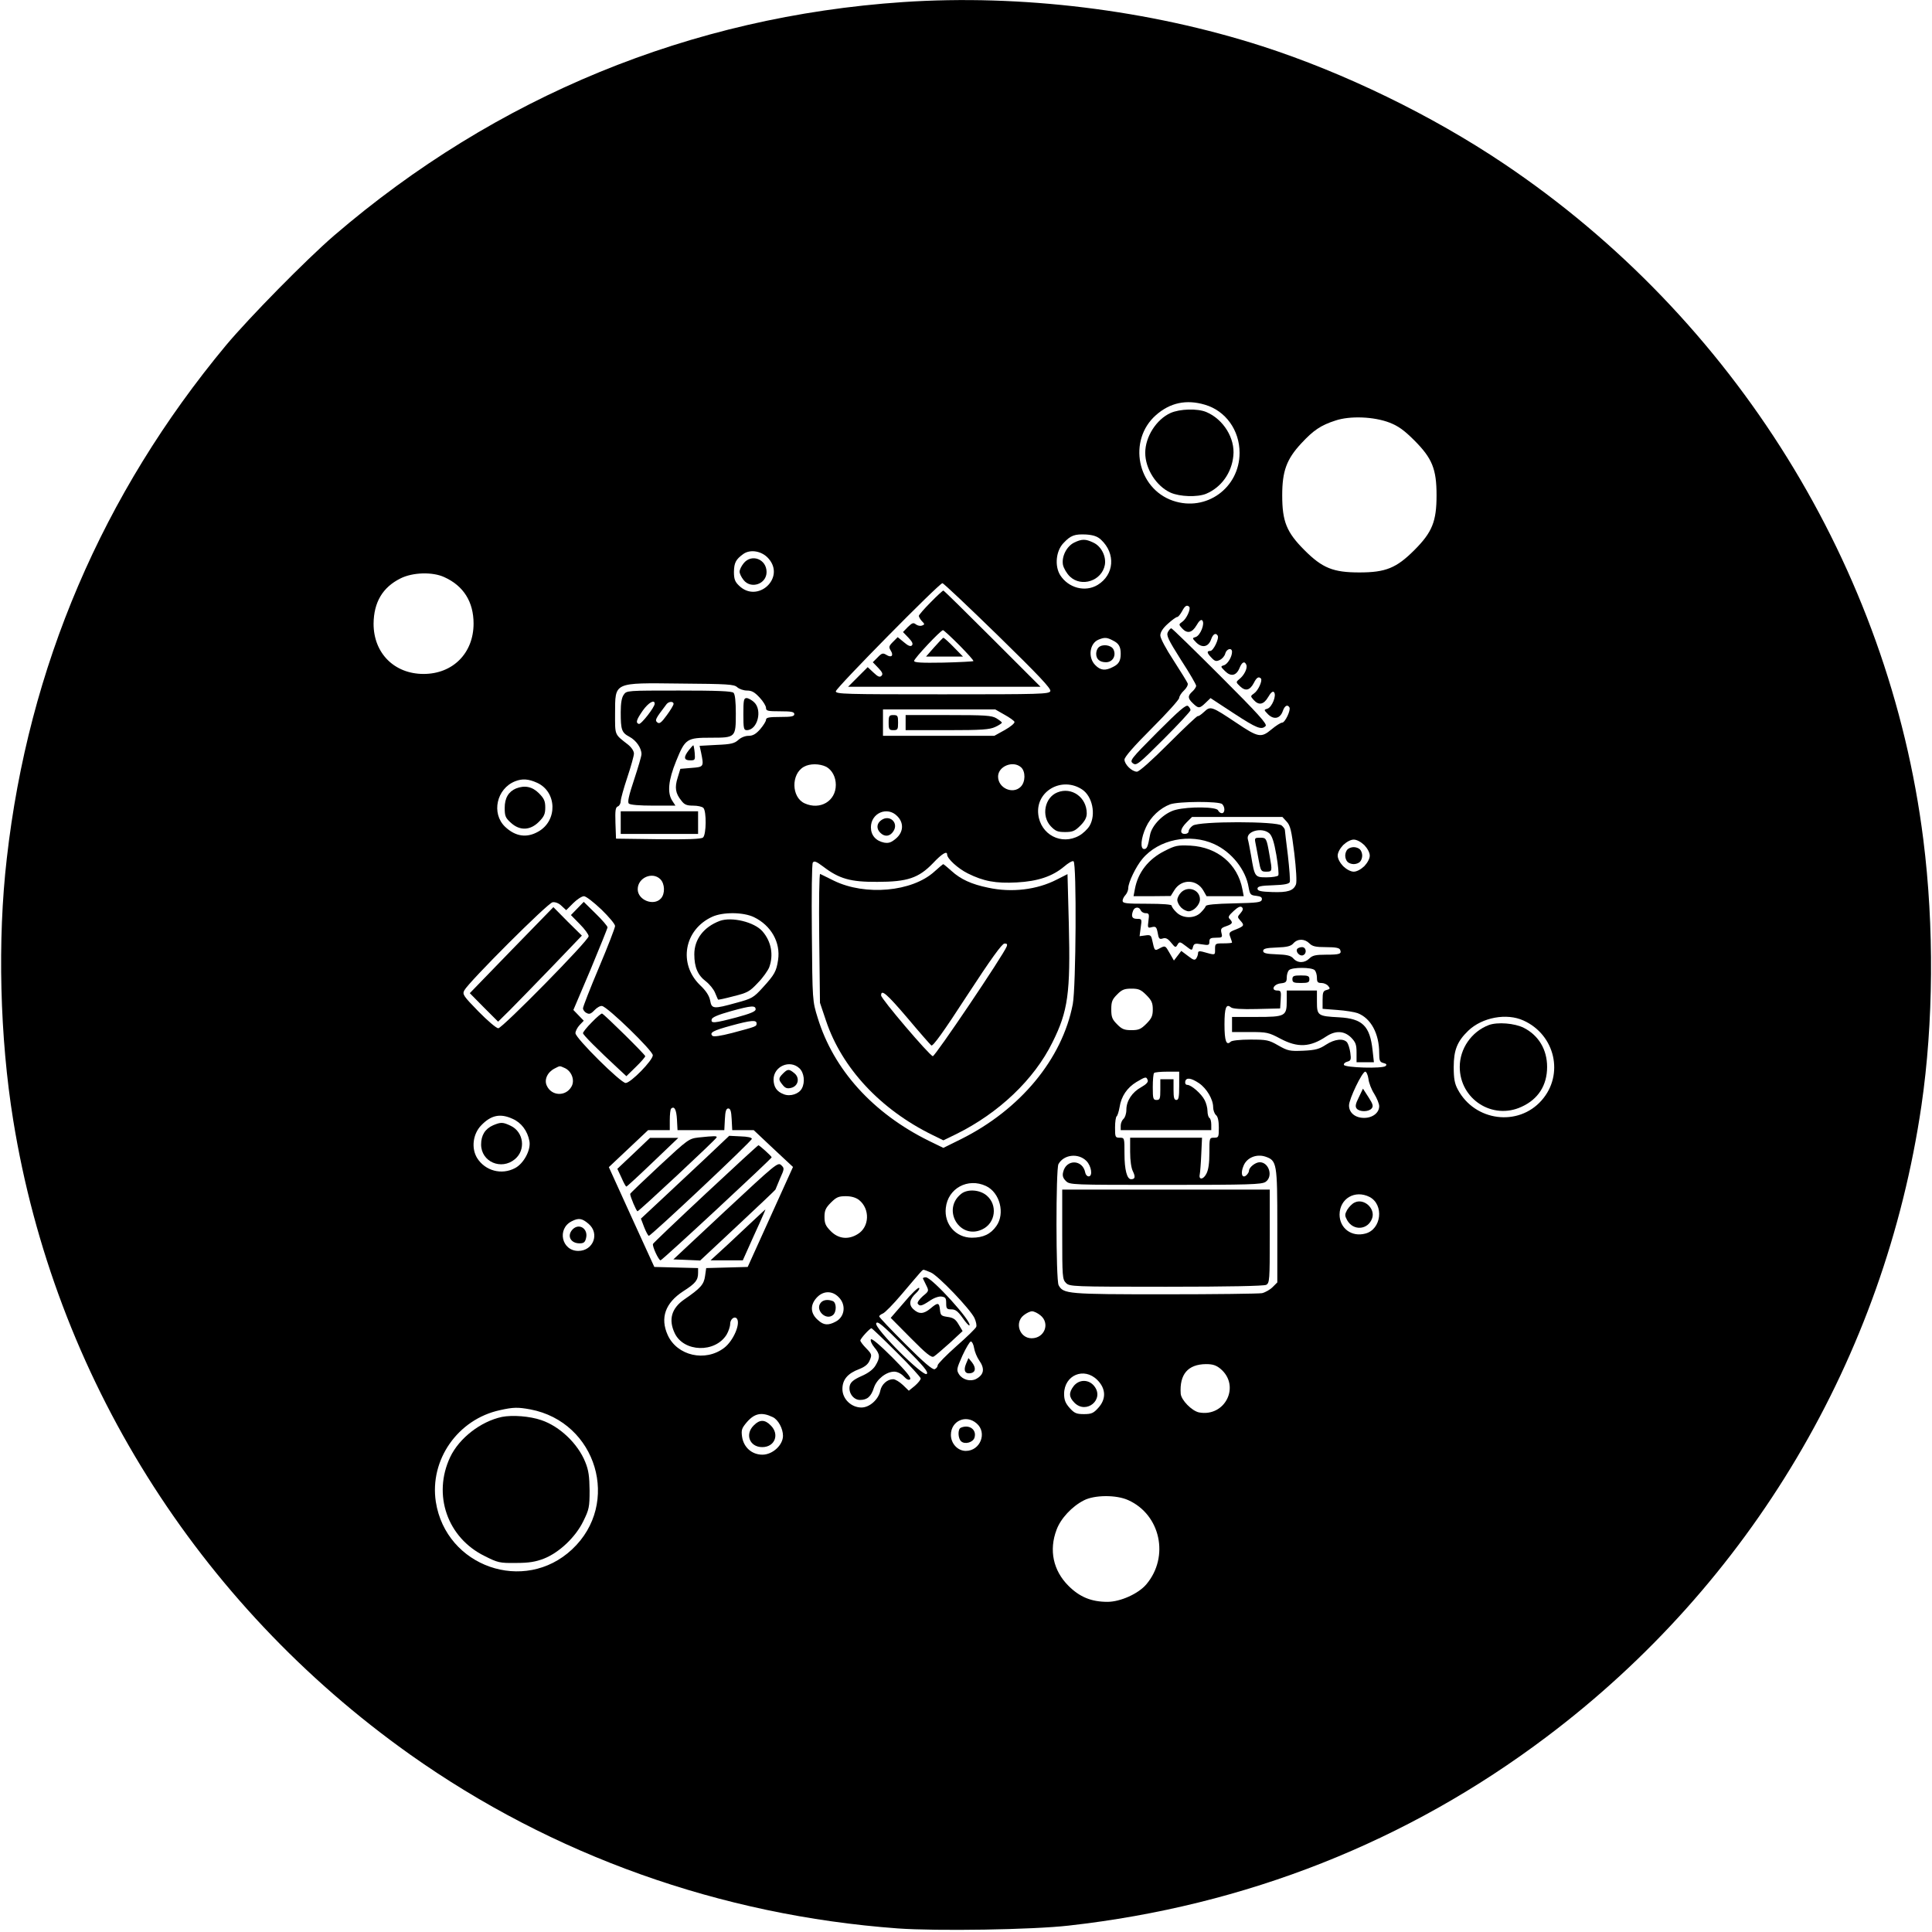 <?xml version="1.0" standalone="no"?>
<!DOCTYPE svg PUBLIC "-//W3C//DTD SVG 20010904//EN"
 "http://www.w3.org/TR/2001/REC-SVG-20010904/DTD/svg10.dtd">
<svg version="1.0" xmlns="http://www.w3.org/2000/svg"
 width="1024pt" height="1024pt" viewBox="0 0 1024 1024"
 preserveAspectRatio="xMidYMid meet">
<g transform="translate(0,1024) scale(0.1,-0.1)"
fill="#000000" stroke="none">
<path d="M4786 10229 c-1125 -76 -2157 -500 -3016 -1238 -147 -127 -448 -433
-572 -581 -655 -788 -1047 -1704 -1162 -2720 -50 -432 -37 -949 34 -1387 219
-1354 974 -2560 2103 -3362 755 -535 1646 -853 2585 -922 207 -15 715 -7 907
15 937 105 1795 444 2533 1001 1080 813 1790 2010 1986 3345 64 438 68 950 10
1410 -181 1440 -1001 2762 -2224 3583 -381 256 -846 482 -1280 622 -600 193
-1279 276 -1904 234z m1600 -2134 c110 -32 184 -135 184 -255 0 -186 -177
-314 -353 -254 -190 65 -241 321 -90 454 75 66 161 84 259 55z m979 -95 c46
-18 77 -40 131 -94 95 -95 118 -152 118 -291 0 -139 -23 -196 -118 -291 -95
-95 -152 -118 -291 -118 -139 0 -196 23 -291 118 -95 95 -118 152 -118 291 0
128 23 191 101 275 64 69 103 96 181 121 77 26 204 21 287 -11z m-1529 -621
c78 -73 70 -185 -18 -239 -66 -40 -155 -17 -199 52 -30 49 -22 128 17 169 39
42 60 49 122 46 38 -3 59 -10 78 -28z m-1763 -99 c92 -103 -59 -241 -157 -143
-21 20 -26 35 -26 72 1 49 10 66 50 95 37 26 98 16 133 -24z m-1718 -99 c102
-46 155 -131 155 -246 0 -157 -110 -267 -265 -267 -155 0 -265 110 -265 266 1
114 48 193 142 240 65 33 171 36 233 7z m2934 -309 c216 -211 283 -282 278
-295 -6 -16 -49 -17 -572 -17 -516 0 -565 1 -565 16 0 17 548 573 565 573 6 0
138 -125 294 -277z m1014 152 c10 -10 -14 -64 -36 -79 -20 -14 -20 -15 -2 -35
27 -30 53 -25 77 16 13 23 24 32 30 26 16 -16 -10 -80 -34 -88 -20 -6 -20 -6
3 -30 31 -30 64 -23 78 17 10 29 25 37 35 20 9 -15 -23 -81 -39 -81 -20 0 -19
-10 6 -36 18 -19 25 -21 44 -12 13 6 26 21 29 34 7 26 36 33 36 9 0 -26 -23
-65 -43 -71 -19 -6 -18 -7 6 -31 31 -31 60 -25 77 17 13 32 27 38 36 16 7 -18
-12 -56 -38 -76 -18 -15 -18 -16 5 -38 29 -27 52 -21 73 19 14 28 25 35 37 23
10 -10 -14 -64 -36 -79 -20 -14 -20 -15 -2 -35 27 -30 53 -25 77 16 13 23 24
32 30 26 16 -16 -10 -80 -34 -88 -20 -6 -20 -6 3 -30 31 -30 64 -23 78 17 10
29 25 37 35 20 9 -14 -23 -81 -38 -81 -8 0 -33 -16 -57 -36 -55 -46 -70 -43
-186 35 -132 88 -137 90 -171 58 -16 -15 -31 -25 -33 -22 -3 2 -72 -63 -154
-145 -91 -91 -157 -150 -169 -150 -27 0 -66 39 -66 64 0 14 51 72 145 166 80
80 145 152 145 161 0 8 11 26 25 39 14 13 23 30 20 38 -3 8 -37 63 -75 122
-40 61 -70 117 -70 132 0 17 13 38 40 62 22 20 44 36 50 36 5 0 16 14 25 30
15 29 26 36 38 24z m-404 -179 c31 -15 41 -33 41 -70 0 -37 -10 -55 -41 -70
-40 -21 -66 -19 -94 10 -40 40 -30 116 18 135 32 13 44 12 76 -5z m-1992 -247
c11 -10 34 -18 52 -18 26 0 41 -9 67 -37 19 -20 34 -45 34 -55 0 -16 9 -18 75
-18 60 0 75 -3 75 -15 0 -12 -15 -15 -75 -15 -59 0 -75 -3 -75 -15 0 -8 -14
-30 -31 -50 -23 -26 -39 -35 -62 -35 -18 0 -40 -9 -54 -22 -20 -18 -38 -23
-114 -26 l-91 -5 8 -36 c15 -75 15 -76 -51 -81 l-59 -5 -14 -46 c-17 -53 -12
-84 19 -122 16 -22 29 -27 63 -27 23 0 47 -5 54 -12 17 -17 16 -142 -2 -157
-9 -8 -81 -11 -237 -9 l-224 3 -3 83 c-2 67 0 83 13 88 8 3 15 16 15 28 0 12
16 69 35 126 19 57 35 114 35 126 0 13 -13 33 -32 48 -72 56 -68 47 -68 164 1
168 -12 163 346 159 252 -2 284 -4 301 -19z m1417 -146 c27 -15 51 -32 53 -38
2 -7 -21 -26 -51 -43 l-56 -31 -295 0 -295 0 0 70 0 70 298 0 297 0 49 -28z
m-945 -276 c31 -17 51 -54 51 -96 0 -86 -83 -135 -165 -98 -71 32 -73 156 -4
194 32 18 83 17 118 0z m1033 -3 c24 -22 24 -77 -2 -103 -42 -42 -120 -7 -120
54 0 55 80 87 122 49z m-2565 -82 c105 -48 109 -200 7 -258 -62 -36 -122 -27
-177 25 -74 71 -45 202 53 241 38 15 71 13 117 -8z m2888 -35 c55 -36 75 -133
40 -193 -10 -17 -35 -41 -55 -52 -94 -53 -205 5 -217 113 -14 123 125 202 232
132z m743 -78 c16 -16 15 -48 -2 -48 -8 0 -16 7 -20 15 -7 19 -153 21 -224 3
-61 -15 -128 -81 -137 -135 -11 -61 -16 -73 -31 -73 -22 0 -17 58 10 116 25
55 75 101 128 121 45 16 260 17 276 1z m-1723 -63 c37 -36 34 -86 -7 -120 -25
-21 -38 -25 -62 -21 -44 9 -70 39 -70 81 0 76 87 113 139 60z m2064 -29 c20
-21 26 -47 41 -168 10 -84 14 -152 9 -165 -13 -34 -43 -44 -127 -41 -60 2 -77
6 -77 18 0 12 17 16 83 18 59 2 84 7 88 17 3 7 -2 71 -10 142 -9 71 -16 132
-16 135 0 4 -7 14 -16 22 -23 24 -439 24 -472 0 -12 -8 -22 -22 -22 -30 0 -8
-9 -14 -20 -14 -29 0 -25 27 9 61 l29 29 239 0 240 0 22 -24z m-91 -63 c14
-13 25 -45 37 -115 9 -53 14 -102 10 -108 -3 -5 -31 -10 -61 -10 -63 0 -64 1
-83 115 -7 39 -14 77 -17 86 -12 43 74 67 114 32z m-292 -57 c92 -42 167 -136
182 -229 7 -38 10 -42 40 -45 25 -3 32 -8 30 -20 -3 -15 -22 -17 -148 -20 -98
-2 -146 -7 -149 -14 -2 -7 -14 -22 -27 -35 -33 -33 -96 -32 -129 2 -14 13 -25
29 -25 35 0 6 -46 10 -130 10 -112 0 -130 2 -130 16 0 8 7 22 15 30 8 9 15 25
15 37 0 30 41 115 75 155 86 103 252 137 381 78z m795 -5 c17 -18 29 -40 29
-56 0 -16 -12 -38 -29 -56 -18 -17 -40 -29 -56 -29 -16 0 -38 12 -56 29 -17
18 -29 40 -29 56 0 16 12 38 29 56 18 17 40 29 56 29 16 0 38 -12 56 -29z
m-2211 -50 c0 -22 57 -74 109 -100 84 -42 149 -54 260 -48 112 6 189 32 251
84 22 19 44 32 50 28 17 -10 13 -667 -4 -757 -56 -291 -278 -559 -593 -716
l-93 -46 -76 37 c-298 147 -506 378 -590 652 -28 90 -28 91 -31 450 -2 204 0
366 5 373 7 11 19 6 55 -21 85 -65 145 -82 287 -81 159 0 219 20 295 99 47 50
75 67 75 46z m-1520 -131 c24 -24 26 -77 3 -102 -38 -42 -123 -9 -123 49 0 61
78 95 120 53z m-312 -161 c39 -38 72 -77 72 -87 0 -9 -38 -108 -85 -219 -47
-111 -85 -209 -85 -217 0 -8 8 -20 19 -25 14 -8 23 -5 42 15 13 14 31 24 40
22 30 -5 269 -237 269 -261 0 -27 -117 -147 -144 -147 -26 0 -266 238 -266
264 0 11 10 30 22 43 l22 23 -28 29 -27 28 91 214 c49 118 90 219 90 224 0 6
-28 39 -63 73 l-63 62 -34 -35 -34 -35 47 -48 c26 -26 47 -55 47 -64 0 -23
-458 -488 -479 -488 -10 0 -57 40 -105 89 -81 83 -86 91 -75 112 24 45 443
464 468 467 14 2 33 -5 47 -19 l25 -23 37 37 c20 20 46 37 57 37 11 0 52 -32
93 -71z m3387 -19 c-17 -19 -17 -21 -2 -38 24 -26 22 -30 -22 -48 -37 -14 -39
-18 -30 -41 5 -13 9 -26 9 -29 0 -2 -20 -4 -45 -4 -44 0 -45 -1 -45 -31 0 -33
4 -33 -67 -13 -16 4 -23 2 -23 -7 0 -8 -4 -20 -9 -28 -8 -12 -16 -10 -44 12
l-36 27 -19 -25 -20 -26 -23 40 c-22 39 -23 40 -50 26 -30 -16 -29 -18 -43 46
-5 22 -10 25 -36 21 l-30 -4 6 46 c7 45 6 46 -20 46 -26 0 -32 13 -20 44 8 20
33 21 40 1 4 -8 15 -15 26 -15 18 0 20 -5 15 -40 -5 -38 -4 -40 18 -34 21 5
25 1 31 -30 5 -31 9 -36 27 -30 16 5 27 -1 44 -22 22 -27 24 -28 34 -11 10 17
13 17 44 -7 32 -25 33 -25 38 -5 5 18 11 20 46 14 37 -6 41 -5 41 14 0 17 6
21 35 21 33 0 35 2 29 25 -5 22 -2 27 25 36 34 12 37 19 19 38 -11 10 -6 18
21 43 23 21 36 27 44 19 7 -7 5 -16 -8 -31z m-2579 -21 c91 -44 142 -134 128
-227 -9 -60 -18 -77 -81 -146 -49 -54 -58 -59 -140 -81 -122 -34 -131 -33
-139 12 -5 25 -21 51 -54 82 -116 113 -84 294 65 362 57 26 165 25 221 -2z
m2944 -139 c16 -16 33 -20 89 -20 50 0 70 -4 74 -14 9 -22 -2 -26 -75 -26 -55
0 -72 -4 -88 -20 -25 -25 -62 -26 -85 0 -13 15 -33 20 -89 22 -55 2 -71 6 -71
18 0 12 16 16 71 18 56 2 76 7 89 22 23 26 60 25 85 0z m28 -142 c7 -7 12 -25
12 -40 0 -23 4 -28 24 -28 13 0 29 -7 36 -16 11 -13 10 -16 -8 -21 -19 -4 -22
-13 -22 -53 l0 -47 78 -6 c43 -3 92 -11 108 -17 70 -27 114 -108 114 -211 0
-40 3 -48 22 -53 16 -4 20 -8 12 -16 -15 -15 -216 -9 -221 6 -2 6 6 14 18 17
19 5 21 11 16 47 -3 22 -11 47 -17 55 -19 23 -66 18 -112 -12 -35 -23 -55 -29
-120 -32 -72 -3 -82 -1 -133 28 -50 29 -62 31 -148 31 -55 0 -98 -5 -104 -11
-23 -23 -33 3 -33 91 0 89 9 112 34 91 9 -8 57 -11 137 -9 l124 3 3 48 c3 42
1 47 -18 47 -36 0 -20 34 18 38 27 3 32 7 32 31 0 15 5 32 12 39 16 16 120 16
136 0z m-892 -132 c28 -28 34 -42 34 -76 0 -34 -6 -48 -34 -76 -29 -29 -41
-34 -79 -34 -37 0 -51 5 -76 31 -26 26 -31 38 -31 79 0 41 5 53 31 79 25 26
39 31 76 31 38 0 50 -5 79 -34z m-2071 -76 c0 -11 -30 -23 -100 -42 -121 -32
-138 -33 -133 -11 2 11 32 24 103 44 109 30 130 31 130 9z m4070 -59 c168 -76
216 -287 96 -423 -124 -141 -354 -111 -444 57 -17 31 -22 57 -22 120 0 90 19
136 77 192 74 71 204 95 293 54z m-4065 -15 c0 -16 2 -16 -130 -51 -62 -16
-98 -21 -104 -15 -17 17 4 28 99 54 106 29 135 31 135 12z m227 -238 c25 -23
31 -74 13 -107 -15 -29 -61 -44 -95 -31 -38 14 -54 38 -55 78 0 70 86 108 137
60z m-1243 1 c36 -17 54 -65 35 -98 -30 -54 -106 -51 -131 5 -15 32 4 72 42
91 30 15 24 15 54 2z m3256 -94 c0 -60 -3 -75 -15 -75 -12 0 -15 13 -15 55 l0
55 -35 0 -35 0 0 -55 c0 -48 -2 -55 -20 -55 -18 0 -20 7 -20 68 0 38 3 72 7
75 3 4 35 7 70 7 l63 0 0 -75z m1003 37 c2 -21 16 -57 31 -80 14 -23 26 -52
26 -65 0 -35 -35 -62 -80 -62 -47 0 -80 27 -80 66 0 34 70 179 86 179 6 0 14
-17 17 -38z m-1170 -7 c4 -9 -7 -22 -34 -37 -49 -27 -79 -73 -79 -120 0 -20
-7 -41 -15 -48 -8 -7 -15 -23 -15 -36 l0 -24 240 0 240 0 0 29 c0 17 -4 33
-10 36 -5 3 -10 20 -10 36 0 17 -7 43 -15 58 -17 34 -71 81 -92 81 -8 0 -13 7
-11 18 5 23 31 19 73 -9 41 -28 75 -86 75 -127 0 -16 7 -35 15 -42 10 -8 15
-31 15 -66 0 -51 -1 -54 -25 -54 -25 0 -25 -1 -25 -80 0 -54 -5 -91 -16 -111
-16 -32 -42 -34 -35 -3 2 10 6 58 8 107 l4 87 -190 0 -191 0 0 -75 c0 -47 6
-87 15 -104 14 -29 11 -41 -10 -41 -22 0 -35 51 -35 135 0 84 0 85 -25 85 -24
0 -25 3 -25 54 0 30 4 57 9 60 4 3 11 25 15 48 9 58 40 103 89 133 49 29 53
30 60 10z m-2495 -208 l3 -57 124 0 124 0 3 58 c2 43 7 57 18 57 11 0 16 -14
18 -57 l3 -58 57 0 57 0 104 -98 104 -97 -120 -265 -120 -265 -110 -3 -110 -3
-6 -42 c-6 -45 -24 -65 -110 -124 -68 -47 -85 -107 -51 -179 48 -101 214 -106
275 -8 10 17 19 43 19 57 0 24 21 42 34 30 24 -24 -16 -119 -66 -157 -100 -76
-249 -42 -299 68 -41 91 -13 170 82 232 66 42 79 59 79 98 l0 25 -116 3 -116
3 -121 265 -120 264 104 98 104 98 58 0 57 0 0 53 c0 30 3 57 7 61 17 16 28
-5 31 -57z m-871 3 c46 -20 79 -64 89 -118 9 -46 -30 -119 -76 -143 -71 -38
-158 -15 -201 53 -32 52 -23 128 22 174 52 54 101 64 166 34z m3041 -223 c27
-27 35 -82 12 -82 -8 0 -16 9 -18 20 -13 70 -101 73 -117 3 -5 -19 -1 -32 14
-47 21 -21 27 -21 529 -21 443 0 510 2 530 16 41 28 18 104 -31 104 -23 0 -57
-27 -57 -45 0 -7 -7 -18 -15 -25 -22 -18 -31 12 -14 51 17 43 68 64 115 49 62
-21 64 -34 64 -368 l0 -299 -25 -25 c-14 -14 -39 -28 -56 -32 -18 -3 -249 -6
-516 -6 -515 0 -537 2 -562 48 -15 27 -15 616 -1 642 28 51 105 60 148 17z
m-532 -133 c74 -35 102 -146 55 -212 -30 -43 -70 -62 -130 -62 -85 0 -148 72
-138 158 11 104 117 161 213 116z m2033 -58 c78 -41 63 -172 -22 -194 -73 -20
-137 28 -137 101 1 85 82 132 159 93z m-2706 -16 c59 -47 56 -143 -7 -181 -50
-31 -102 -25 -142 15 -28 28 -34 42 -34 76 0 34 6 48 34 76 29 29 41 34 79 34
29 0 53 -7 70 -20z m-1434 -126 c61 -51 26 -144 -54 -144 -88 0 -114 117 -35
157 37 19 55 16 89 -13z m1814 -258 c38 -15 210 -195 232 -242 8 -18 13 -39 9
-47 -3 -8 -50 -54 -105 -102 -54 -48 -99 -94 -99 -101 0 -8 -7 -17 -16 -21
-11 -4 -57 35 -155 133 -76 76 -139 142 -139 147 0 4 9 11 19 15 11 4 56 50
100 102 106 125 110 130 116 130 3 0 20 -6 38 -14z m-488 -131 c41 -40 33
-105 -16 -130 -39 -21 -64 -19 -93 8 -40 34 -43 77 -11 115 34 41 84 44 120 7z
m1069 -96 c53 -42 23 -122 -46 -122 -64 0 -92 83 -42 122 15 12 34 21 44 21
10 0 29 -9 44 -21z m-602 -311 c-18 -18 -278 242 -268 268 6 15 32 -7 144
-119 109 -109 134 -139 124 -149z m-160 115 c71 -70 128 -133 128 -139 0 -7
-14 -24 -31 -39 l-32 -26 -31 30 c-18 17 -41 31 -52 31 -31 0 -61 -27 -68 -60
-9 -47 -57 -90 -100 -90 -54 0 -101 45 -101 98 0 50 28 83 90 106 30 12 47 26
55 47 12 28 11 32 -19 63 -17 17 -31 36 -31 41 0 10 50 65 59 65 3 0 63 -57
133 -127z m411 22 c3 -19 15 -48 26 -64 32 -45 27 -77 -16 -100 -30 -15 -71
-4 -90 25 -14 23 -13 29 18 99 19 41 39 75 45 75 6 0 14 -16 17 -35z m1306
-110 c107 -90 25 -257 -114 -231 -38 8 -94 65 -97 99 -7 103 38 156 134 157
36 0 54 -6 77 -25z m-653 -59 c46 -46 48 -101 5 -148 -25 -28 -36 -33 -76 -33
-40 0 -51 5 -76 33 -22 25 -29 42 -29 75 1 99 106 143 176 73z m-3005 -156
c352 -67 481 -499 221 -742 -253 -237 -668 -92 -722 252 -34 223 117 438 340
486 71 16 95 16 161 4z m1285 -41 c29 -14 54 -61 54 -99 0 -49 -55 -100 -109
-100 -56 0 -100 39 -108 96 -5 36 -1 45 26 77 41 47 79 54 137 26z m1080 -33
c58 -49 20 -146 -57 -146 -43 0 -79 39 -79 85 0 74 80 110 136 61z m804 -407
c171 -77 219 -300 96 -446 -42 -50 -138 -93 -206 -93 -85 0 -147 25 -207 85
-81 81 -104 189 -63 297 22 60 82 124 145 156 56 29 172 30 235 1z"/>
<path d="M6204 8051 c-75 -34 -134 -126 -134 -211 0 -85 59 -177 134 -211 49
-22 143 -25 189 -6 80 34 135 110 144 201 10 93 -53 194 -143 232 -47 20 -141
17 -190 -5z"/>
<path d="M5693 7364 c-40 -20 -67 -74 -59 -118 4 -18 20 -46 37 -62 61 -58
169 -23 185 62 8 45 -19 99 -61 118 -41 20 -61 20 -102 0z"/>
<path d="M3941 7254 c-12 -15 -21 -34 -21 -44 0 -10 9 -29 21 -44 39 -50 122
-22 122 42 0 69 -80 99 -122 46z"/>
<path d="M4932 7047 c-34 -34 -62 -67 -62 -71 0 -5 7 -18 16 -28 16 -16 16
-18 0 -24 -9 -3 -23 0 -32 7 -13 10 -19 8 -42 -14 l-26 -27 29 -30 c20 -21 26
-33 18 -41 -7 -7 -20 -2 -42 17 l-33 27 -25 -25 c-22 -22 -23 -28 -12 -46 17
-27 4 -40 -23 -23 -18 11 -24 10 -46 -13 l-26 -26 29 -30 c22 -23 26 -33 17
-42 -9 -9 -19 -5 -42 17 l-31 29 -52 -52 -52 -52 510 0 510 0 -255 255 c-140
140 -257 255 -260 255 -3 0 -34 -28 -68 -63z m153 -227 c43 -44 77 -81 74 -84
-2 -2 -74 -6 -159 -8 -116 -2 -155 0 -155 9 0 13 141 163 153 163 4 0 43 -36
87 -80z"/>
<path d="M4952 6810 l-44 -50 98 0 98 0 -49 50 c-27 28 -52 50 -55 50 -3 -1
-24 -23 -48 -50z"/>
<path d="M6190 6890 c-9 -18 1 -39 69 -147 45 -69 81 -131 81 -138 0 -6 -9
-20 -20 -30 -26 -23 -25 -37 3 -63 29 -28 35 -28 67 3 l26 25 122 -80 c124
-81 148 -90 170 -68 10 10 -41 66 -240 265 -139 139 -256 253 -260 253 -4 0
-12 -9 -18 -20z"/>
<path d="M6134 6359 c-142 -143 -148 -151 -129 -165 18 -13 28 -6 162 128 79
79 143 148 143 154 0 6 -6 16 -13 22 -10 9 -47 -23 -163 -139z"/>
<path d="M5822 6808 c-7 -7 -12 -21 -12 -33 0 -29 19 -45 52 -45 36 0 56 36
39 69 -13 23 -59 29 -79 9z"/>
<path d="M3306 6558 c-11 -15 -16 -45 -16 -93 0 -94 5 -108 46 -130 36 -19 64
-60 64 -92 0 -11 -18 -71 -39 -135 -28 -84 -36 -119 -28 -127 7 -7 57 -11 129
-11 l118 0 -17 26 c-27 42 -21 108 21 211 48 118 56 123 185 123 130 0 131 1
131 129 0 62 -4 101 -12 109 -9 9 -87 12 -289 12 -276 0 -278 0 -293 -22z
m164 -48 c0 -18 -72 -111 -84 -107 -18 6 -13 22 21 71 30 42 63 61 63 36z
m100 -1 c0 -6 -16 -33 -36 -60 -29 -40 -39 -47 -50 -38 -14 12 -11 18 49 97
12 15 37 16 37 1z"/>
<path d="M3940 6455 c0 -76 2 -85 18 -85 57 0 84 106 39 148 -13 12 -31 22
-40 22 -15 0 -17 -12 -17 -85z"/>
<path d="M3651 6264 c-29 -37 -27 -54 7 -54 26 0 27 2 24 40 -2 22 -6 40 -7
40 -2 0 -13 -12 -24 -26z"/>
<path d="M3290 5880 l0 -60 205 0 205 0 0 60 0 60 -205 0 -205 0 0 -60z"/>
<path d="M4710 6410 c0 -36 3 -40 25 -40 23 0 25 4 25 40 0 36 -2 40 -25 40
-22 0 -25 -4 -25 -40z"/>
<path d="M4800 6410 l0 -40 220 0 c185 0 225 3 255 17 19 9 35 19 35 23 0 3
-13 13 -29 23 -25 15 -60 17 -255 17 l-226 0 0 -40z"/>
<path d="M2735 6061 c-40 -17 -60 -51 -60 -103 0 -43 4 -53 33 -79 47 -43 102
-41 148 5 28 28 34 42 34 76 0 34 -6 48 -34 76 -35 35 -75 43 -121 25z"/>
<path d="M5604 6040 c-67 -27 -86 -124 -35 -179 25 -26 36 -31 76 -31 40 0 52
5 81 34 24 24 34 43 34 65 0 85 -80 142 -156 111z"/>
<path d="M4671 5893 c-25 -17 -27 -46 -5 -67 23 -23 51 -20 69 8 30 45 -20 91
-64 59z"/>
<path d="M6654 5773 c3 -16 11 -56 17 -90 11 -60 13 -63 40 -63 33 0 33 2 18
86 -16 92 -17 94 -50 94 -28 0 -30 -2 -25 -27z"/>
<path d="M6173 5730 c-86 -43 -142 -114 -158 -203 l-7 -37 98 0 99 1 20 32
c37 59 118 58 153 -3 l17 -30 99 0 98 0 -7 37 c-25 133 -132 223 -275 231 -69
3 -80 1 -137 -28z"/>
<path d="M6260 5510 c-11 -11 -20 -29 -20 -40 0 -11 9 -29 20 -40 11 -11 29
-20 40 -20 27 0 60 35 60 63 0 51 -63 74 -100 37z"/>
<path d="M7142 5738 c-7 -7 -12 -21 -12 -33 0 -12 5 -26 12 -33 7 -7 21 -12
33 -12 12 0 26 5 33 12 7 7 12 21 12 33 0 12 -5 26 -12 33 -7 7 -21 12 -33 12
-12 0 -26 -5 -33 -12z"/>
<path d="M4952 5620 c-118 -107 -366 -129 -532 -48 -36 18 -69 34 -73 36 -5 2
-7 -150 -5 -339 l4 -344 32 -95 c84 -251 289 -471 565 -606 l57 -28 68 33
c225 111 413 289 510 486 83 166 96 262 87 626 l-7 266 -57 -29 c-105 -54
-239 -70 -363 -43 -89 18 -147 45 -195 89 -22 20 -42 36 -44 36 -2 -1 -23 -18
-47 -40z m384 -396 c-17 -45 -381 -585 -392 -582 -19 5 -274 304 -274 322 0
35 30 9 140 -120 63 -75 120 -140 126 -145 8 -7 65 72 190 265 126 193 185
275 198 275 13 1 16 -4 12 -15z"/>
<path d="M2711 5204 l-221 -228 75 -76 75 -75 61 60 c33 33 133 136 222 228
l161 168 -76 75 -75 76 -222 -228z"/>
<path d="M3137 4822 c-26 -26 -47 -52 -47 -58 0 -9 77 -86 188 -189 l42 -39
50 49 c28 27 50 53 50 57 0 8 -216 221 -229 226 -4 1 -28 -19 -54 -46z"/>
<path d="M3815 5359 c-85 -32 -135 -97 -135 -177 0 -68 18 -111 62 -144 19
-15 41 -42 48 -60 8 -18 14 -34 16 -36 1 -2 38 6 83 18 73 18 85 25 128 71 27
27 53 65 60 82 24 66 11 137 -36 191 -43 49 -162 78 -226 55z"/>
<path d="M6875 5210 c-9 -15 14 -40 31 -33 22 8 18 43 -5 43 -11 0 -23 -5 -26
-10z"/>
<path d="M6850 5050 c0 -17 7 -20 45 -20 38 0 45 3 45 20 0 17 -7 20 -45 20
-38 0 -45 -3 -45 -20z"/>
<path d="M6820 4936 c0 -82 -7 -86 -161 -86 l-129 0 0 -40 0 -40 95 0 c89 0
99 -2 161 -35 92 -49 158 -46 244 12 49 32 94 30 131 -6 24 -25 29 -37 29 -80
l0 -51 46 0 46 0 -7 63 c-14 129 -53 168 -177 175 -113 6 -118 9 -118 82 l0
60 -80 0 -80 0 0 -54z"/>
<path d="M7891 4807 c-92 -35 -154 -125 -154 -222 0 -171 174 -283 328 -211
88 40 135 114 135 211 0 92 -45 167 -123 207 -49 25 -140 32 -186 15z"/>
<path d="M4150 4550 c-25 -25 -25 -32 -2 -60 14 -18 25 -21 45 -16 38 9 48 53
17 78 -28 23 -35 23 -60 -2z"/>
<path d="M7202 4424 c-18 -36 -20 -49 -11 -60 15 -18 63 -18 79 1 10 12 7 23
-17 60 l-29 45 -22 -46z"/>
<path d="M3702 4211 c-51 -6 -56 -10 -207 -150 -85 -79 -155 -146 -155 -149 0
-14 33 -92 39 -92 8 0 415 380 419 391 4 9 -10 9 -96 0z"/>
<path d="M3735 4097 c-72 -67 -177 -166 -234 -219 l-104 -97 17 -45 c10 -25
21 -46 25 -46 12 0 546 502 546 514 0 7 -24 12 -60 13 l-60 3 -130 -123z"/>
<path d="M3359 4127 l-87 -82 22 -47 c11 -26 23 -48 26 -47 3 0 66 58 140 129
l135 129 -75 0 -75 0 -86 -82z"/>
<path d="M3740 3913 c-151 -141 -277 -261 -279 -266 -5 -12 30 -87 40 -87 9 0
589 539 589 546 0 6 -64 63 -70 64 -3 0 -129 -116 -280 -257z"/>
<path d="M3845 3823 l-276 -258 71 -3 71 -3 199 186 c110 103 200 188 200 190
0 1 11 27 24 58 24 53 24 55 6 72 -17 16 -31 4 -295 -242z"/>
<path d="M4005 3782 c-27 -26 -93 -86 -144 -135 l-95 -87 86 0 85 0 26 58 c14
31 41 92 61 135 19 42 34 77 33 77 -1 0 -24 -22 -52 -48z"/>
<path d="M2614 4276 c-43 -19 -64 -53 -64 -102 0 -92 107 -138 179 -78 59 49
47 144 -22 177 -42 20 -52 20 -93 3z"/>
<path d="M5630 3698 c0 -225 1 -239 20 -258 19 -19 33 -20 531 -20 333 0 517
4 530 10 18 10 19 24 19 258 l0 247 -550 0 -550 0 0 -237z"/>
<path d="M5094 3912 c-104 -83 -7 -245 112 -188 71 33 83 130 23 180 -37 31
-102 35 -135 8z"/>
<path d="M7179 3866 c-13 -6 -30 -24 -39 -39 -13 -24 -13 -30 0 -54 33 -59
112 -52 133 11 17 52 -45 107 -94 82z"/>
<path d="M3036 3725 c-33 -33 -13 -75 36 -75 22 0 29 6 34 27 13 49 -35 82
-70 48z"/>
<path d="M4892 3463 c2 -5 10 -21 18 -37 14 -28 13 -30 -19 -56 -18 -16 -30
-33 -27 -39 10 -16 21 -14 63 14 21 15 48 25 63 23 21 -3 25 -8 25 -35 0 -29
3 -33 28 -33 21 0 34 -10 59 -45 17 -25 34 -43 36 -40 17 17 -199 255 -231
255 -10 0 -17 -3 -15 -7z"/>
<path d="M4792 3337 l-71 -82 106 -107 c83 -84 110 -105 122 -98 9 5 47 38 85
72 l68 63 -21 35 c-16 28 -29 36 -58 40 -34 5 -38 8 -41 38 -4 39 -11 40 -50
7 -36 -30 -61 -32 -91 -4 -26 24 -21 53 15 86 13 12 20 24 15 27 -5 3 -41 -31
-79 -77z"/>
<path d="M4350 3335 c-31 -38 27 -96 65 -65 20 17 19 66 -1 74 -26 10 -51 7
-64 -9z"/>
<path d="M4616 3141 c-4 -6 4 -25 18 -42 31 -37 32 -54 6 -97 -13 -21 -38 -40
-75 -56 -40 -18 -56 -31 -61 -50 -9 -37 19 -76 54 -76 39 0 59 18 74 65 15 45
65 85 108 85 15 0 36 -10 50 -25 16 -17 27 -22 34 -15 7 7 -22 43 -95 116 -66
66 -109 102 -113 95z"/>
<path d="M5120 3011 c-15 -36 -4 -55 26 -49 25 5 28 28 6 57 l-19 23 -13 -31z"/>
<path d="M5691 2894 c-27 -35 -26 -59 4 -89 63 -63 160 18 105 88 -29 37 -80
37 -109 1z"/>
<path d="M2660 2730 c-112 -24 -226 -112 -274 -213 -94 -200 -15 -427 182
-524 71 -36 81 -38 166 -37 70 0 105 6 149 23 81 32 168 114 209 199 30 61 33
74 33 162 -1 75 -5 107 -23 151 -39 97 -135 189 -233 222 -61 21 -153 28 -209
17z"/>
<path d="M3995 2685 c-48 -47 -22 -115 45 -115 67 0 93 68 45 115 -31 32 -59
32 -90 0z"/>
<path d="M5093 2673 c-18 -7 -16 -58 2 -73 20 -17 62 -5 70 20 13 42 -27 72
-72 53z"/>
</g>
</svg>
